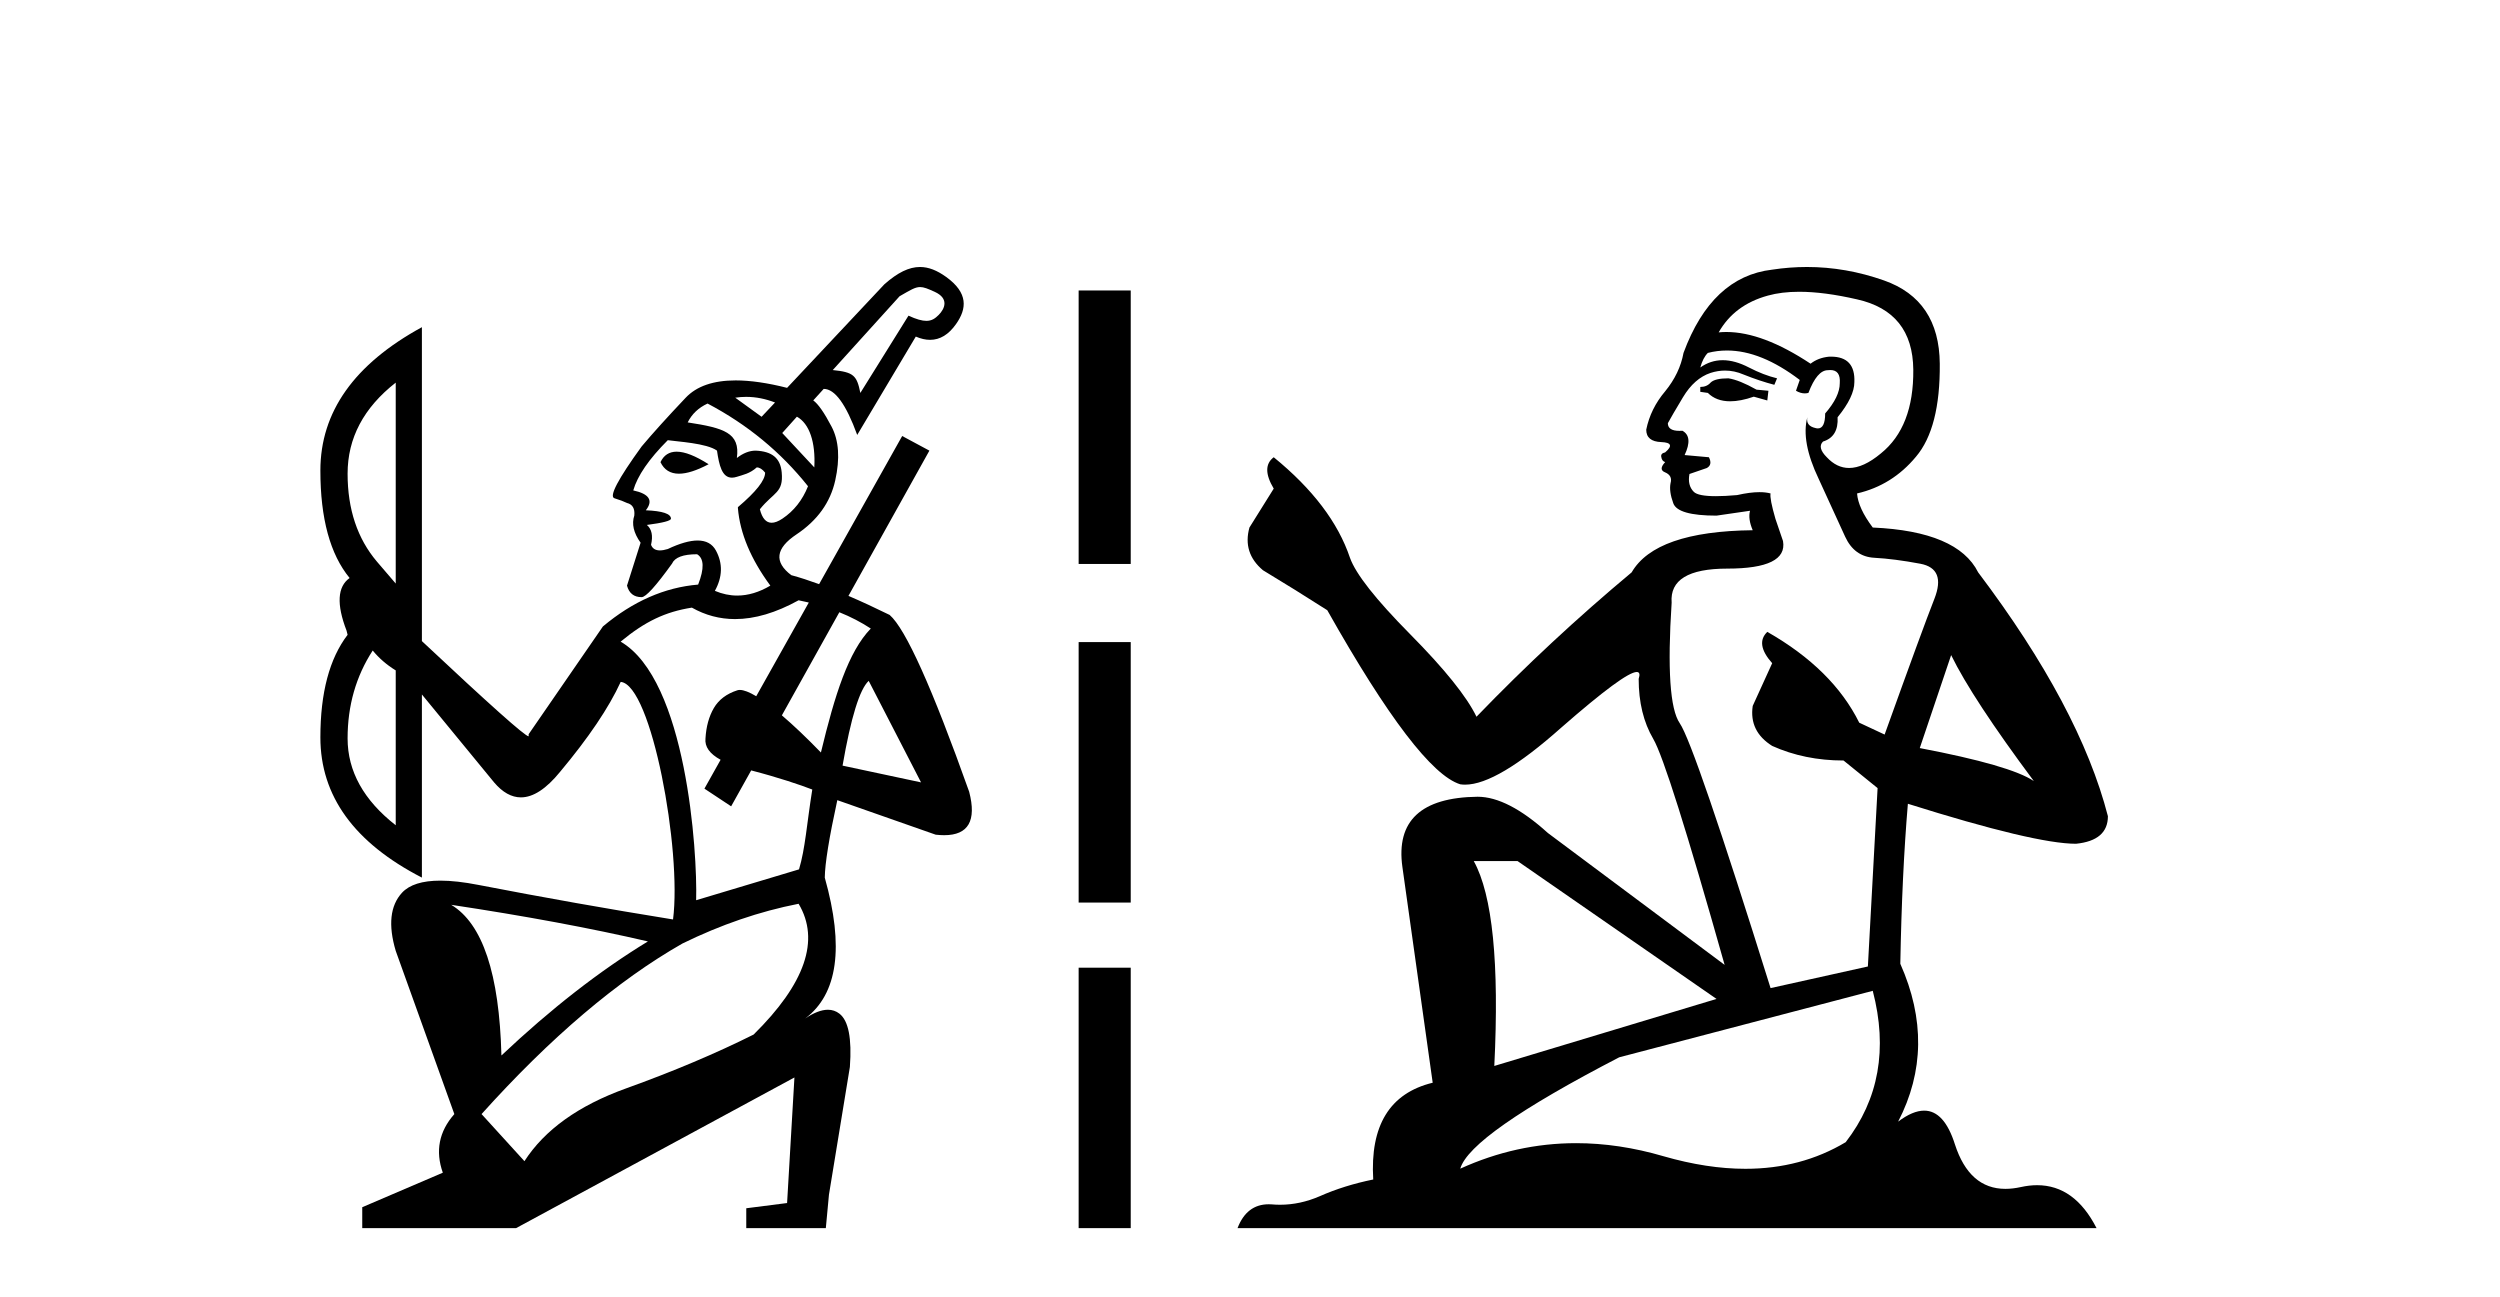 <?xml version='1.0' encoding='UTF-8' standalone='yes'?><svg xmlns='http://www.w3.org/2000/svg' xmlns:xlink='http://www.w3.org/1999/xlink' width='79.0' height='41.0' ><path d='M 29.075 9.071 C 29.194 9.071 29.32 9.123 29.537 9.222 C 29.994 9.431 29.86 9.753 29.662 9.952 C 29.551 10.063 29.445 10.139 29.273 10.139 C 29.138 10.139 28.961 10.092 28.708 9.975 L 27.187 12.417 C 27.077 11.865 26.976 11.76 26.315 11.694 L 28.426 9.362 C 28.768 9.166 28.915 9.071 29.075 9.071 ZM 23.579 12.541 C 23.895 12.541 24.199 12.606 24.491 12.719 L 24.066 13.17 L 23.234 12.567 C 23.351 12.549 23.465 12.541 23.579 12.541 ZM 25.182 13.167 C 25.579 13.387 25.776 13.976 25.732 14.77 L 24.719 13.683 L 25.182 13.167 ZM 21.382 14.273 C 21.147 14.273 20.976 14.383 20.871 14.604 C 20.987 14.847 21.181 14.969 21.455 14.969 C 21.703 14.969 22.015 14.869 22.392 14.67 C 21.977 14.405 21.641 14.273 21.382 14.273 ZM 22.359 12.752 C 23.616 13.414 24.674 14.285 25.533 15.365 C 25.357 15.806 25.087 16.147 24.723 16.39 C 24.594 16.476 24.481 16.519 24.384 16.519 C 24.207 16.519 24.083 16.377 24.012 16.092 C 24.452 15.546 24.763 15.579 24.702 14.927 C 24.659 14.466 24.387 14.263 23.88 14.24 C 23.682 14.24 23.483 14.318 23.285 14.472 C 23.395 13.675 22.877 13.524 21.731 13.348 C 21.863 13.083 22.072 12.885 22.359 12.752 ZM 12.505 12.091 L 12.505 18.44 L 11.91 17.746 C 11.293 17.018 10.984 16.092 10.984 14.968 C 10.984 13.844 11.491 12.885 12.505 12.091 ZM 21.102 13.91 C 21.389 13.954 22.335 14.003 22.657 14.24 C 22.724 14.702 22.815 15.094 23.129 15.094 C 23.176 15.094 23.227 15.086 23.285 15.067 C 23.474 15.006 23.693 14.968 23.913 14.77 C 24.001 14.77 24.09 14.825 24.178 14.935 C 24.178 15.177 23.891 15.541 23.318 16.026 L 23.318 16.059 C 23.384 16.853 23.726 17.668 24.343 18.506 C 23.99 18.715 23.641 18.82 23.296 18.82 C 23.059 18.82 22.824 18.77 22.59 18.671 C 22.833 18.231 22.844 17.806 22.624 17.398 C 22.509 17.186 22.316 17.08 22.045 17.08 C 21.797 17.08 21.482 17.169 21.102 17.349 C 21.007 17.378 20.924 17.393 20.853 17.393 C 20.711 17.393 20.617 17.334 20.573 17.216 C 20.64 16.93 20.595 16.72 20.441 16.588 C 20.948 16.522 21.202 16.456 21.202 16.39 C 21.202 16.236 20.937 16.147 20.408 16.125 C 20.651 15.817 20.518 15.607 20.011 15.497 C 20.144 15.034 20.507 14.505 21.102 13.91 ZM 26.523 19.347 C 26.882 19.491 27.213 19.663 27.517 19.862 C 26.812 20.589 26.381 21.949 25.941 23.779 C 25.484 23.307 25.069 22.914 24.707 22.605 L 24.707 22.605 L 26.523 19.347 ZM 27.451 21.515 L 29.105 24.723 L 26.625 24.194 C 26.889 22.673 27.165 21.78 27.451 21.515 ZM 11.778 20.556 C 11.976 20.799 12.218 21.008 12.505 21.185 L 12.505 26.078 C 11.491 25.285 10.984 24.37 10.984 23.334 C 10.984 22.298 11.248 21.372 11.778 20.556 ZM 25.236 18.969 C 25.345 18.991 25.452 19.015 25.558 19.04 L 25.558 19.04 L 23.897 22.001 L 23.897 22.001 C 23.678 21.87 23.503 21.802 23.379 21.802 C 23.351 21.802 23.325 21.805 23.301 21.813 C 22.96 21.923 22.712 22.11 22.557 22.375 C 22.403 22.64 22.315 22.959 22.293 23.334 C 22.265 23.596 22.425 23.821 22.771 24.009 L 22.771 24.009 L 22.26 24.921 L 23.104 25.48 L 23.737 24.345 L 23.737 24.345 C 24.59 24.566 25.292 24.803 25.668 24.949 C 25.492 26.051 25.447 26.811 25.249 27.472 L 21.998 28.447 C 22.042 26.91 21.69 21.482 19.612 20.276 C 20.384 19.637 21.025 19.333 21.863 19.201 C 22.288 19.442 22.744 19.563 23.228 19.563 C 23.849 19.563 24.518 19.365 25.236 18.969 ZM 14.258 28.592 C 16.594 28.944 18.667 29.33 20.474 29.749 C 18.953 30.675 17.41 31.876 15.845 33.353 C 15.779 30.774 15.25 29.187 14.258 28.592 ZM 25.236 28.559 C 25.919 29.705 25.445 31.083 23.814 32.692 C 22.624 33.287 21.279 33.855 19.78 34.395 C 18.281 34.935 17.212 35.701 16.572 36.693 L 15.217 35.205 C 17.399 32.78 19.515 30.983 21.565 29.815 C 22.778 29.22 24.001 28.801 25.236 28.559 ZM 29.072 8.437 C 28.724 8.437 28.367 8.612 27.947 8.983 L 24.872 12.256 C 24.253 12.099 23.711 12.021 23.247 12.021 C 22.539 12.021 22.011 12.204 21.665 12.571 C 21.091 13.177 20.628 13.689 20.276 14.108 C 19.526 15.144 19.24 15.69 19.416 15.745 C 19.592 15.8 19.725 15.85 19.813 15.894 C 19.989 15.938 20.066 16.07 20.044 16.291 C 19.956 16.555 20.022 16.842 20.243 17.15 L 19.813 18.506 C 19.879 18.749 20.033 18.87 20.276 18.87 C 20.408 18.87 20.728 18.517 21.235 17.812 C 21.323 17.613 21.587 17.514 22.028 17.514 C 22.249 17.646 22.26 17.966 22.061 18.473 C 21.003 18.561 20 19.002 19.052 19.796 L 16.705 23.202 L 16.705 23.268 C 16.594 23.268 15.47 22.265 13.332 20.259 L 13.332 10.339 C 11.193 11.507 10.124 13.017 10.124 14.869 C 10.124 16.383 10.432 17.515 11.048 18.265 L 11.048 18.265 C 10.662 18.539 10.63 19.093 10.951 19.928 L 10.984 20.06 C 10.411 20.81 10.124 21.89 10.124 23.301 C 10.124 25.153 11.193 26.63 13.332 27.732 L 13.332 21.945 L 15.613 24.723 C 15.881 25.039 16.164 25.197 16.461 25.197 C 16.848 25.197 17.26 24.928 17.697 24.392 C 18.6 23.312 19.24 22.364 19.614 21.548 C 20.59 21.636 21.548 26.877 21.268 29.055 C 19.218 28.724 17.167 28.36 15.117 27.963 C 14.657 27.873 14.256 27.828 13.916 27.828 C 13.343 27.828 12.938 27.956 12.703 28.211 C 12.329 28.619 12.263 29.231 12.505 30.047 L 14.357 35.205 C 13.872 35.756 13.751 36.373 13.993 37.057 L 11.447 38.148 L 11.447 38.809 L 16.308 38.809 L 25.104 34.048 L 24.872 38.016 L 23.582 38.181 L 23.582 38.809 L 26.096 38.809 L 26.195 37.751 L 26.856 33.717 C 26.922 32.813 26.812 32.251 26.525 32.031 C 26.419 31.949 26.298 31.908 26.162 31.908 C 25.957 31.908 25.717 32 25.444 32.185 L 25.444 32.185 C 25.444 32.185 25.444 32.185 25.444 32.185 L 25.444 32.185 C 25.444 32.185 25.444 32.185 25.444 32.185 L 25.444 32.185 C 26.474 31.411 26.681 29.927 26.063 27.733 L 26.063 27.733 C 26.069 27.284 26.201 26.468 26.459 25.285 L 29.568 26.376 C 29.663 26.387 29.752 26.392 29.835 26.392 C 30.601 26.392 30.864 25.935 30.626 25.02 C 29.457 21.736 28.62 19.873 28.113 19.432 C 27.649 19.204 27.215 19.003 26.811 18.83 L 26.811 18.83 L 29.369 14.24 L 28.509 13.778 L 25.884 18.459 L 25.884 18.459 C 25.567 18.343 25.274 18.248 25.004 18.175 C 24.453 17.757 24.508 17.327 25.17 16.886 C 25.831 16.445 26.239 15.877 26.393 15.183 C 26.548 14.488 26.509 13.921 26.277 13.48 C 26.046 13.039 25.853 12.763 25.699 12.653 L 26.029 12.289 C 26.382 12.289 26.735 12.774 27.088 13.744 L 28.939 10.636 C 29.098 10.705 29.248 10.739 29.39 10.739 C 29.704 10.739 29.978 10.573 30.212 10.239 C 30.554 9.754 30.601 9.258 29.898 8.751 C 29.611 8.545 29.345 8.437 29.072 8.437 Z' style='fill:#000000;stroke:none' /><path d='M 34.085 9.179 L 34.085 17.821 L 35.731 17.821 L 35.731 9.179 L 34.085 9.179 M 34.085 20.29 L 34.085 28.521 L 35.731 28.521 L 35.731 20.29 L 34.085 20.29 M 34.085 30.579 L 34.085 38.809 L 35.731 38.809 L 35.731 30.579 L 34.085 30.579 Z' style='fill:#000000;stroke:none' /><path d='M 54.617 11.955 Q 54.19 11.955 54.054 12.091 Q 53.934 12.228 53.729 12.228 L 53.729 12.382 L 53.968 12.416 Q 54.233 12.681 54.673 12.681 Q 54.999 12.681 55.42 12.535 L 55.847 12.655 L 55.882 12.348 L 55.506 12.313 Q 54.959 12.006 54.617 11.955 ZM 56.855 9.22 Q 57.643 9.22 58.683 9.46 Q 60.443 9.853 60.46 11.681 Q 60.477 13.492 59.435 14.329 Q 58.884 14.788 58.431 14.788 Q 58.042 14.788 57.727 14.449 Q 57.419 14.141 57.607 13.953 Q 58.102 13.8 58.068 13.185 Q 58.598 12.535 58.598 12.074 Q 58.631 11.27 57.859 11.27 Q 57.828 11.27 57.795 11.271 Q 57.453 11.305 57.214 11.493 Q 55.703 10.491 54.553 10.491 Q 54.429 10.491 54.31 10.503 L 54.31 10.503 Q 54.805 9.631 55.864 9.341 Q 56.297 9.22 56.855 9.22 ZM 61.656 20.701 Q 62.322 22.068 64.269 24.682 Q 63.535 24.186 60.665 23.639 L 61.656 20.701 ZM 54.572 11.076 Q 55.65 11.076 56.872 12.006 L 56.753 12.348 Q 56.896 12.431 57.031 12.431 Q 57.089 12.431 57.146 12.416 Q 57.419 11.698 57.761 11.698 Q 57.802 11.693 57.838 11.693 Q 58.167 11.693 58.137 12.108 Q 58.137 12.535 57.675 13.065 Q 57.675 13.538 57.445 13.538 Q 57.409 13.538 57.368 13.526 Q 57.06 13.458 57.112 13.185 L 57.112 13.185 Q 56.907 13.953 57.47 15.132 Q 58.017 16.328 58.307 16.96 Q 58.598 17.592 59.23 17.626 Q 59.862 17.66 60.682 17.814 Q 61.502 17.968 61.126 18.925 Q 60.75 19.881 59.554 23.212 L 58.752 22.837 Q 57.914 21.145 55.847 19.967 L 55.847 19.967 Q 55.454 20.342 56.001 20.957 L 55.386 22.307 Q 55.267 23.11 56.001 23.571 Q 57.026 24.032 58.256 24.032 L 59.332 24.904 L 59.025 30.541 L 55.95 31.224 Q 53.541 23.52 53.08 22.854 Q 52.619 22.187 52.824 19.044 Q 52.738 17.968 54.583 17.968 Q 56.497 17.968 56.343 17.097 L 56.104 16.396 Q 55.916 15.747 55.95 15.593 Q 55.8 15.552 55.6 15.552 Q 55.301 15.552 54.891 15.645 Q 54.503 15.679 54.223 15.679 Q 53.661 15.679 53.524 15.542 Q 53.319 15.337 53.387 14.978 L 53.934 14.79 Q 54.122 14.688 54.002 14.449 L 53.234 14.38 Q 53.507 13.8 53.165 13.612 Q 53.114 13.615 53.069 13.615 Q 52.704 13.615 52.704 13.373 Q 52.824 13.15 53.182 12.553 Q 53.541 11.955 54.054 11.784 Q 54.284 11.71 54.511 11.71 Q 54.806 11.71 55.096 11.835 Q 55.608 12.04 56.069 12.16 L 56.155 11.955 Q 55.728 11.852 55.267 11.613 Q 54.822 11.382 54.438 11.382 Q 54.054 11.382 53.729 11.613 Q 53.814 11.305 53.968 11.152 Q 54.264 11.076 54.572 11.076 ZM 47.955 27.21 L 54.242 31.566 L 47.22 33.684 Q 47.46 28.816 46.571 27.21 ZM 59.179 31.31 Q 59.896 34.06 58.324 36.093 Q 56.917 36.934 55.155 36.934 Q 53.945 36.934 52.567 36.537 Q 51.156 36.124 49.804 36.124 Q 47.916 36.124 46.144 36.93 Q 46.452 35.854 51.167 33.411 L 59.179 31.31 ZM 57.1 8.437 Q 56.553 8.437 56.001 8.521 Q 54.088 8.743 53.199 11.152 Q 53.08 11.801 52.619 12.365 Q 52.157 12.911 52.021 13.578 Q 52.021 13.953 52.499 13.97 Q 52.977 13.988 52.619 14.295 Q 52.465 14.329 52.499 14.449 Q 52.516 14.568 52.619 14.603 Q 52.397 14.842 52.619 14.927 Q 52.858 15.03 52.789 15.269 Q 52.738 15.525 52.875 15.901 Q 53.012 16.294 54.242 16.294 L 55.301 16.14 L 55.301 16.14 Q 55.232 16.396 55.386 16.755 Q 52.311 16.789 51.56 18.087 Q 48.98 20.24 46.657 22.649 Q 46.195 21.692 44.555 20.035 Q 42.933 18.395 42.659 17.626 Q 42.095 15.952 40.25 14.449 Q 39.84 14.756 40.25 15.44 L 39.482 16.67 Q 39.26 17.472 39.909 18.019 Q 40.9 18.617 41.942 19.283 Q 44.812 24.374 46.144 24.784 Q 46.218 24.795 46.298 24.795 Q 47.312 24.795 49.339 22.99 Q 51.347 21.235 51.721 21.235 Q 51.853 21.235 51.782 21.453 Q 51.782 22.563 52.243 23.349 Q 52.704 24.135 54.498 30.49 L 48.912 26.322 Q 47.647 25.177 46.691 25.177 Q 44.009 25.211 44.316 27.398 L 45.273 34.214 Q 43.24 34.709 43.394 37.272 Q 42.471 37.46 41.703 37.801 Q 41.082 38.07 40.449 38.07 Q 40.316 38.07 40.182 38.058 Q 40.136 38.055 40.092 38.055 Q 39.395 38.055 39.106 38.809 L 66.251 38.809 Q 65.558 37.452 64.374 37.452 Q 64.127 37.452 63.859 37.511 Q 63.601 37.568 63.371 37.568 Q 62.23 37.568 61.775 36.161 Q 61.438 35.096 60.804 35.096 Q 60.441 35.096 59.981 35.444 Q 61.211 33.069 60.05 30.456 Q 60.101 27.62 60.289 25.399 Q 64.304 26.663 65.602 26.663 Q 66.61 26.561 66.61 25.792 Q 65.721 22.341 62.51 18.087 Q 61.861 16.789 59.179 16.67 Q 58.717 16.055 58.683 15.593 Q 59.794 15.337 60.545 14.432 Q 61.314 13.526 61.297 11.493 Q 61.28 9.478 59.537 8.863 Q 58.331 8.437 57.1 8.437 Z' style='fill:#000000;stroke:none' /></svg>
